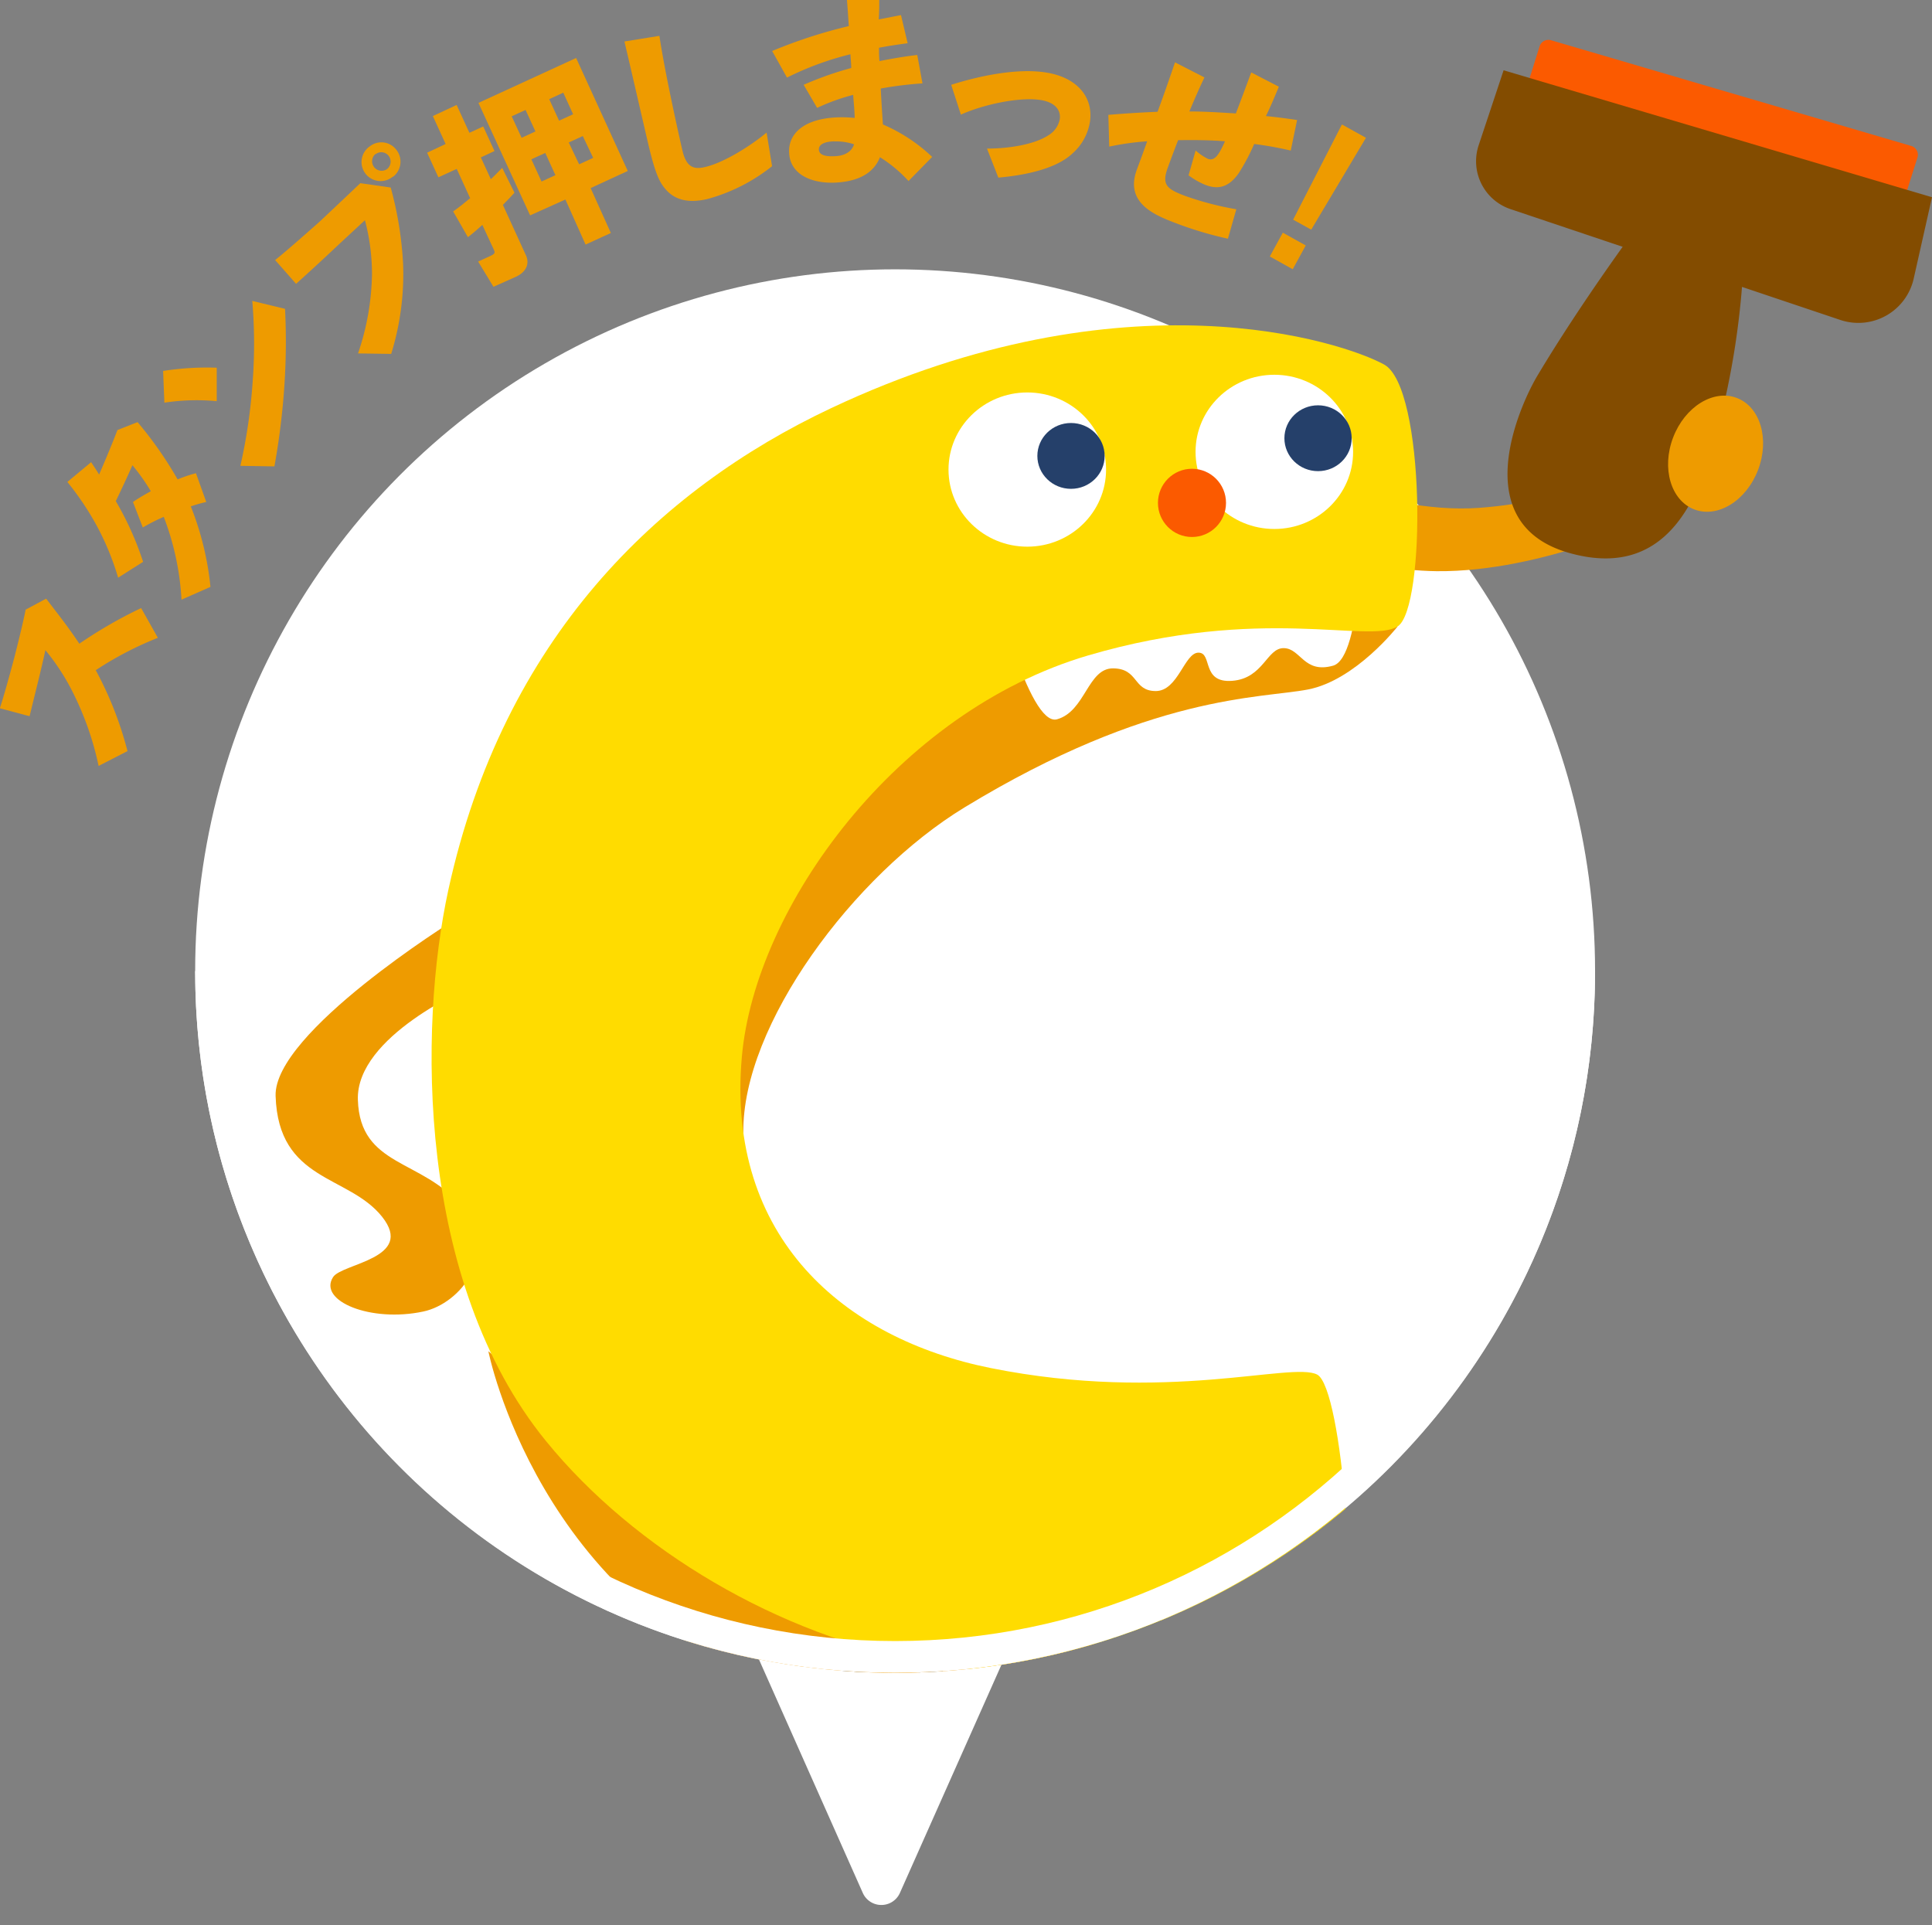 <svg xmlns="http://www.w3.org/2000/svg" xmlns:xlink="http://www.w3.org/1999/xlink" viewBox="0 0 243.53 242.7"><rect x="0" y="0" width="243.53" height="242.7" fill="#808080" stroke="none"/><defs><style>.cls-1,.cls-10{fill:none;}.cls-2{fill:#fff;}.cls-3{clip-path:url(#clip-path);}.cls-4,.cls-5{fill:#ee9b00;}.cls-5{stroke:#25406a;stroke-linecap:round;stroke-linejoin:round;stroke-width:3px;}.cls-6{fill:#ffdc00;}.cls-7{fill:#25406a;}.cls-8{fill:#fb5a00;}.cls-9{fill:#834c00;}.cls-10{stroke:#fff;stroke-miterlimit:10;stroke-width:4px;}</style><clipPath id="clip-path" transform="translate(0 -30.85)"><path class="cls-1" d="M201.06,153.26A88.19,88.19,0,0,1,41.61,205.48c-20.49-4.1-29.48-20.65-29.48-40.18,0-48.85,29-116.89,72.36-139.22C144.14-4.65,158.9,1.15,186.19.15c32.16-1.18,68.3,4.41,75.89,23.58,8.5,21.46,5.79,74.12-34.8,82.81C213.48,126,201.06,143.24,201.06,153.26Z"/></clipPath></defs><g id="レイヤー_2" data-name="レイヤー 2"><g id="修正箇所"><path class="cls-2" d="M108.76,269.47,94.2,236.73H128l-14.57,32.74A2.56,2.56,0,0,1,108.76,269.47Z" transform="translate(0 -30.85)"/><ellipse class="cls-2" cx="112.83" cy="122.41" rx="88.23" ry="88.46"/><g class="cls-3"><path class="cls-4" d="M57.18,146.87S34.47,161,34.74,169c.35,10.84,9.18,9.91,13.41,15.21s-5.08,5.89-6.17,7.63c-1.92,3,4.76,5.75,11.39,4.33,4.67-1,9.75-7.24,4.81-13.25S45.38,178,45.11,169.49c-.27-8.06,14.12-14.19,14.12-14.19Z" transform="translate(0 -30.85)"/><path class="cls-4" d="M158.4,88.16s15.48,7.62,28,6.71,18.31-5.39,18.31-5.39l4.1,6.5s-14.14,7-27.73,6.87c-9.66-.11-23.17-4.54-23.17-4.54Z" transform="translate(0 -30.85)"/><path class="cls-5" d="M106.56,236s3.38,16.49,1.89,21.37-9.8,7.05-10.85,9.68c-1.1,2.79,3.51,5.64,10,4s8.68-7.26,8.36-10.41,1.7-22.39,1.7-22.39Z" transform="translate(0 -30.85)"/><path class="cls-5" d="M147.19,236.47s-3.77,16.41-2.4,21.33,9.63,7.27,10.61,9.92c1,2.82-3.64,5.56-10.06,3.74s-8.5-7.45-8.1-10.6-1.16-22.41-1.16-22.41Z" transform="translate(0 -30.85)"/><path class="cls-4" d="M176.16,109.83s-5.29,6.77-11.28,7.93-19.78.55-43.29,14.86c-14,8.51-28.07,27.46-27.89,41s-14.47-15.06-15.47-25.53c-2.28-24,8.88-35.87,38.39-46.13s40.78-1.24,40.78-1.24Z" transform="translate(0 -30.85)"/><path class="cls-4" d="M61.56,201.18s6.3,31.93,37.49,42.79c28.87,10.05,59.77,4.54,59.77,4.54l8.88-9.7s-41.47,3.37-72.7-12.39C86.59,222.18,61.56,201.18,61.56,201.18Z" transform="translate(0 -30.85)"/><path class="cls-2" d="M125.07,103.72s4.58,18.81,8.17,17.8,3.86-6.46,7.08-6.42,2.47,2.83,5.33,2.86,3.64-4.86,5.43-4.84.31,3.86,4.25,3.55,4.34-4.15,6.49-4.12,2.52,3.25,6.22,2.21,3.63-18.55,3.63-18.55L145.18,98Z" transform="translate(0 -30.85)"/><path class="cls-6" d="M174.47,76.8c-5.21-2.86-32.57-12-69.71,5.5C82.93,92.59,63.44,111.37,56.52,143c-3.79,17.37-4,49.45,12.27,69.46C80,226.25,98.23,237,116.56,240.32c24.35,4.48,48.77.42,51.85-2.2s.83-32.34-2.38-34-18.93,3.64-41.14-.82c-18.5-3.71-33.39-16.45-31.38-39.22,1.66-18.88,19.55-43.52,43.65-50.61,21.78-6.4,35.4-1.43,39-3.65S179.69,79.66,174.47,76.8Z" transform="translate(0 -30.85)"/><ellipse class="cls-2" cx="129.49" cy="59.19" rx="9.93" ry="9.72"/><ellipse class="cls-7" cx="135" cy="57.47" rx="4.24" ry="4.15"/><ellipse class="cls-2" cx="160.63" cy="56.96" rx="9.93" ry="9.72"/><ellipse class="cls-7" cx="166.14" cy="55.24" rx="4.24" ry="4.15"/><path class="cls-8" d="M195.5,35.92l45.42,13.33a1.15,1.15,0,0,1,.78,1.44L240,56.07,193.73,42.48a1.37,1.37,0,0,1-.94-1.72l1.28-4.08A1.17,1.17,0,0,1,195.5,35.92Z" transform="translate(0 -30.85)"/><path class="cls-9" d="M219.82,63.05a102.25,102.25,0,0,1-3.4,22.31c-1.86,6.37-5.28,18.91-18.55,15.21s-6.14-18.9-4.11-22.31c5.71-9.58,13-19.36,13-19.36Z" transform="translate(0 -30.85)"/><path class="cls-9" d="M241.2,66.07l2.33-10.36-54-16-3.15,9.47a6.37,6.37,0,0,0,4.08,8.05L232,71.19A7.15,7.15,0,0,0,241.2,66.07Z" transform="translate(0 -30.85)"/><ellipse class="cls-4" cx="216.25" cy="88.05" rx="7.52" ry="5.73" transform="translate(56.88 227.83) rotate(-69.11)"/></g><ellipse class="cls-8" cx="150.25" cy="63.39" rx="4.29" ry="4.3"/><path class="cls-10" d="M199.06,153.26c0,47.67-38.68,86.45-86.23,86.45S26.6,200.93,26.6,153.26" transform="translate(0 -30.85)"/><path class="cls-4" d="M19.9,111.25a43,43,0,0,0-7.83,4.08,45,45,0,0,1,4,10.2l-3.64,1.87a38,38,0,0,0-3-8.77,28.27,28.27,0,0,0-3.71-5.83c-.14.68-.49,2.21-.9,3.88-.37,1.5-.79,3.21-1.09,4.45l-3.75-1c.46-1.39,1.24-4.18,1.82-6.37.51-2,1.16-4.63,1.43-6.06l2.59-1.39c1,1.34,2.59,3.28,4.18,5.68a56.89,56.89,0,0,1,7.79-4.49Z" transform="translate(0 -30.85)"/><path class="cls-4" d="M22.39,91.28a17.48,17.48,0,0,1,2.31-.78L26,94.13a16.68,16.68,0,0,0-1.95.55,37.48,37.48,0,0,1,2.48,10.15l-3.65,1.61A34.46,34.46,0,0,0,20.64,96,25.71,25.71,0,0,0,18,97.34l-1.24-3.21c.64-.45,1.43-.9,2.25-1.36a25.54,25.54,0,0,0-2.32-3.28c-.49,1.15-1.5,3.31-2.09,4.52.08.16.19.32.27.48a39.21,39.21,0,0,1,3.17,7.18l-3.15,2A33.91,33.91,0,0,0,12.13,97,36.73,36.73,0,0,0,8.49,91.6l3-2.49c.33.52.67,1,1,1.56.83-1.9,1.85-4.38,2.31-5.61l2.54-1A48.33,48.33,0,0,1,22.39,91.28Z" transform="translate(0 -30.85)"/><path class="cls-4" d="M27.32,81.42a26.81,26.81,0,0,0-6.6.19l-.16-4a35.85,35.85,0,0,1,6.76-.41Zm8.54-2.17a90.88,90.88,0,0,1-1.27,10.39l-4.29-.07a69.07,69.07,0,0,0,1.56-10.79,63.94,63.94,0,0,0-.06-10l4.13,1A82.74,82.74,0,0,1,35.86,79.25Z" transform="translate(0 -30.85)"/><path class="cls-4" d="M50.81,64.11a34,34,0,0,1-1.5,11.35l-4.18-.06a32.29,32.29,0,0,0,1.76-10A26.53,26.53,0,0,0,46,58.61c-.58.54-2.43,2.24-4.11,3.82s-3.39,3.14-4.57,4.2l-2.64-3c1.26-1,3.45-2.93,5.62-4.85C42,57.18,44,55.29,45.42,53.94l3.83.55A45.07,45.07,0,0,1,50.81,64.11Zm-1.29-11a2.4,2.4,0,1,1-2.91-3.81,2.36,2.36,0,0,1,3.34.42A2.4,2.4,0,0,1,49.52,53.15Zm-2.18-2.86a1.2,1.2,0,0,0,1.45,1.91A1.2,1.2,0,0,0,49,50.51,1.17,1.17,0,0,0,47.34,50.29Z" transform="translate(0 -30.85)"/><path class="cls-4" d="M64.85,55.14c-.53.58-.74.81-1.46,1.54L66.28,63c.48,1,.16,2.09-1.27,2.75L62.2,67l-1.93-3.18,1.61-.74c.59-.27.51-.45.34-.82L60.8,59.2c-.52.47-.86.79-1.82,1.55L57.12,57.5c.78-.54,1.33-1,2.14-1.67l-1.69-3.69L55.26,53.2l-1.42-3.1L56.17,49l-1.61-3.52,3-1.4,1.61,3.51,1.74-.8,1.42,3.1-1.72.8,1.26,2.75c.53-.51.79-.76,1.43-1.43ZM79.13,52.4l-4.68,2.16L77,60.22l-3.19,1.46L71.27,56l-4.45,2L60.31,43.82l12.31-5.66ZM66.25,44.71l-1.75.8,1.25,2.71,1.74-.8Zm2.48,5.42-1.75.8,1.28,2.8,1.75-.8ZM71,42.53l-1.77.82,1.24,2.71,1.77-.81ZM73.46,48l-1.77.81L73,51.56l1.77-.81Z" transform="translate(0 -30.85)"/><path class="cls-4" d="M97.32,51.8a22.58,22.58,0,0,1-8.16,4.14c-2.53.59-4.23.05-5.37-1.36-.72-.87-1.26-2.09-2.08-5.59s-2.39-10.35-3-12.91l4.41-.71C83.8,40,85.63,48.14,86,49.73c.5,2.25,1.48,2.51,2.89,2.17,2.5-.59,5.87-2.78,7.74-4.34Z" transform="translate(0 -30.85)"/><path class="cls-4" d="M114.52,53.67a17.12,17.12,0,0,0-3.6-3c-.73,1.84-2.45,3-5.45,3.19s-5.91-.93-6-3.8c-.11-2.2,1.65-4.2,5.94-4.41a14.73,14.73,0,0,1,2.32.07c0-.89-.12-1.9-.19-2.91A26.07,26.07,0,0,0,103,44.45l-1.7-2.91a42.62,42.62,0,0,1,6-2.12c0-.57-.08-1.16-.1-1.73a38.15,38.15,0,0,0-8,2.94l-1.87-3.35a62.47,62.47,0,0,1,9.66-3.14c-.08-1.29-.16-2.43-.23-3.29l4.07,0c0,.69,0,1.51-.06,2.45l2.8-.55.84,3.55c-1.21.16-2.43.34-3.61.57,0,.57,0,1.11.06,1.68,1.66-.33,3.28-.6,4.76-.77l.66,3.58a46.38,46.38,0,0,0-5.26.65c.1,2,.2,3.47.27,4.53a21,21,0,0,1,6.21,4.09Zm-9.3-5c-1,0-2,.27-2,1s.84.92,1.89.87c1.21,0,2.25-.5,2.54-1.5A6.92,6.92,0,0,0,105.22,48.68Z" transform="translate(0 -30.85)"/><path class="cls-4" d="M135.21,50.17c-2.09,2-6.1,2.78-9.37,3.07l-1.43-3.66c2.79,0,6-.52,7.76-1.69a3,3,0,0,0,1.41-2c.18-1.23-.68-2.18-2.46-2.44-2.69-.4-7.25.6-10,1.85l-1.22-3.76c3.32-1.06,8.12-2.12,11.83-1.57,4.11.6,6.11,3.2,5.66,6.23A6.72,6.72,0,0,1,135.21,50.17Z" transform="translate(0 -30.85)"/><path class="cls-4" d="M158.09,49a25.74,25.74,0,0,1-1.92,3.64c-1.25,1.81-2.58,2.13-4.17,1.54a9.54,9.54,0,0,1-2.18-1.23l.89-3.13a7.24,7.24,0,0,0,1.54,1.05c.86.31,1.38-.47,2.16-2.21-2-.16-4-.17-5.91-.14-.58,1.5-1.05,2.78-1.28,3.41-.82,2.21-.17,2.74,2.21,3.63a38.73,38.73,0,0,0,6.41,1.67l-1.06,3.71a46.23,46.23,0,0,1-6.67-2c-2.62-1-6.35-2.54-4.81-6.71.33-.89.8-2.14,1.3-3.57a34.71,34.71,0,0,0-4.78.67l-.11-4c1.72-.15,3.82-.29,6.2-.39.93-2.5,1.78-5,2.2-6.23l3.71,1.9c-.56,1.17-1.24,2.71-1.9,4.29,1.83,0,3.75.12,5.86.25.74-1.92,1.48-3.94,1.94-5.17l3.48,1.8c-.44,1.05-1,2.43-1.63,3.7,1.37.14,2.7.31,3.93.5l-.8,3.85A45.42,45.42,0,0,0,158.09,49Z" transform="translate(0 -30.85)"/><path class="cls-4" d="M164.59,61.79l-1.64,3-2.89-1.61,1.64-3Zm7.59-13.57-6.9,11.58L163,58.54l6.15-12Z" transform="translate(0 -30.85)"/></g></g></svg>
